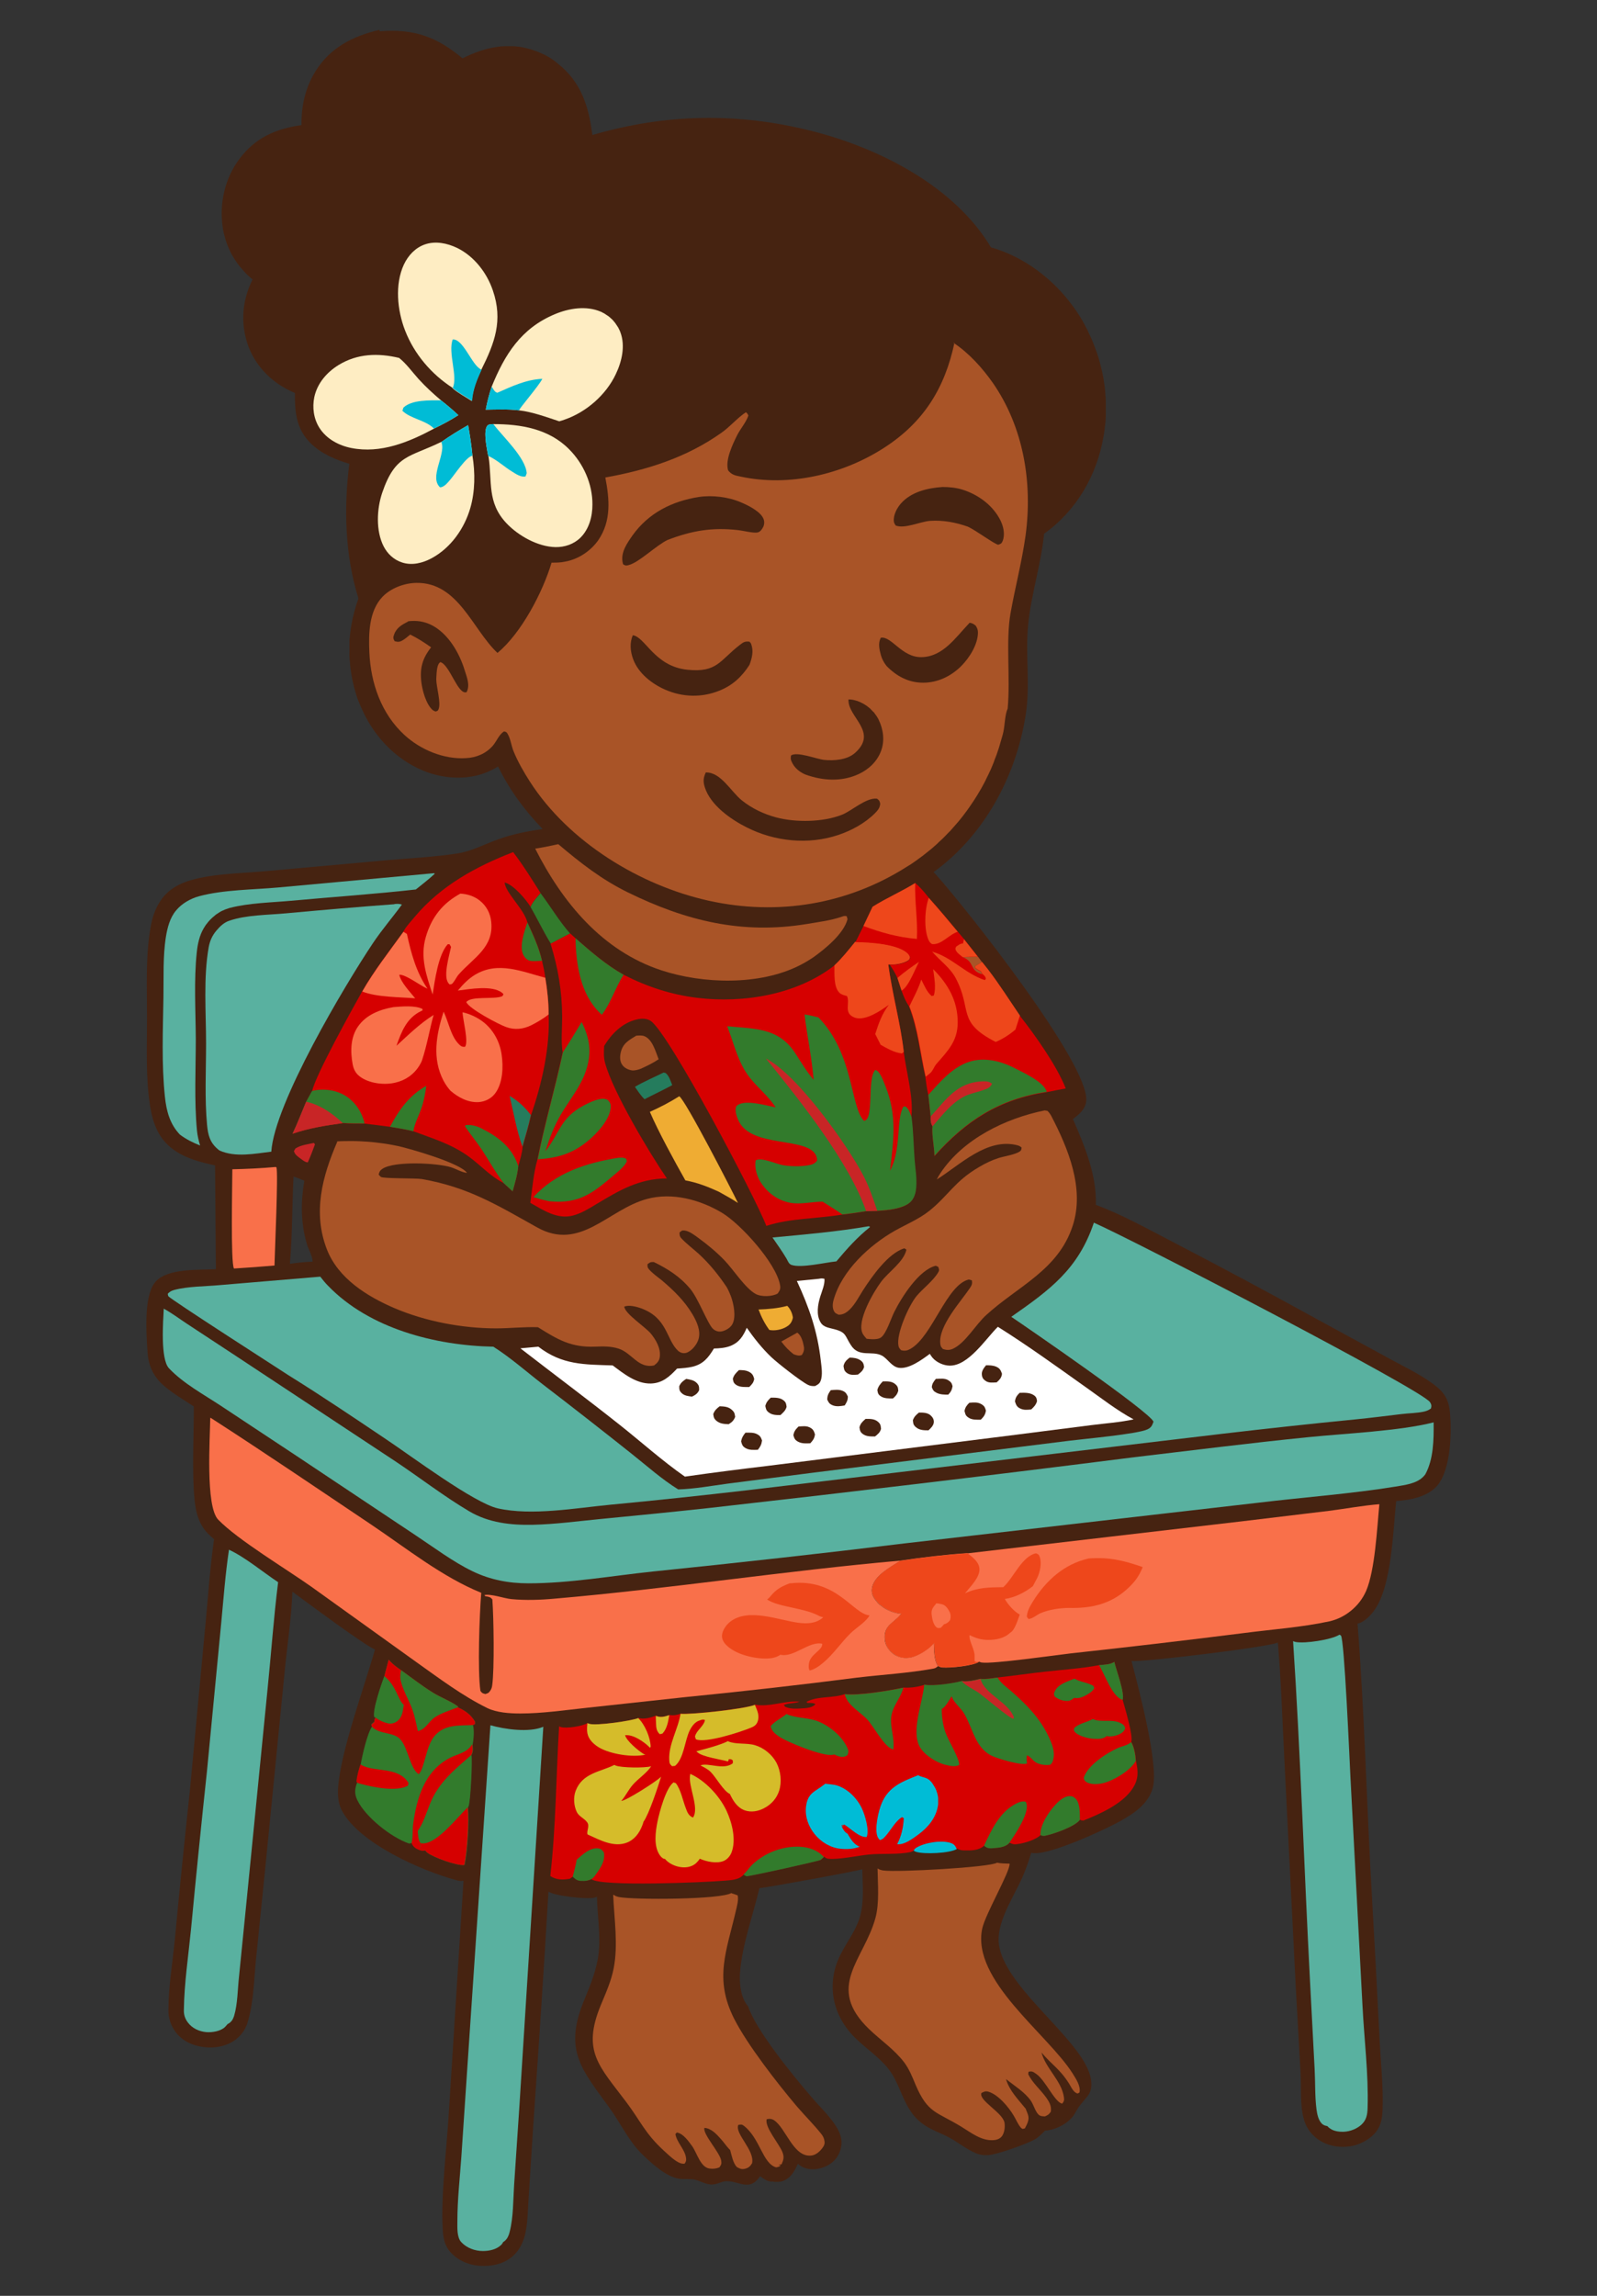 <?xml version="1.0" encoding="UTF-8"?>
<svg id="Layer_1" xmlns="http://www.w3.org/2000/svg" width="80" height="115" version="1.1" viewBox="0 0 80 115">
  <rect x="0" y="0" width="80" height="115" fill="#333333" stroke="none"/>
  <!-- Generator: Adobe Illustrator 29.4.0, SVG Export Plug-In . SVG Version: 2.1.0 Build 152)  -->
  <defs>
    <style>
      .st0 {
        fill: #c82526;
      }

      .st1 {
        fill: #d60000;
      }

      .st2 {
        fill: #59b1a0;
      }

      .st3 {
        fill: #efac33;
      }

      .st4 {
        fill: #327b2c;
      }

      .st5 {
        fill: #257c5d;
      }

      .st6 {
        fill: #fff;
      }

      .st7 {
        fill: #d5bc2a;
      }

      .st8 {
        fill: #feedc3;
      }

      .st9 {
        fill: #462311;
      }

      .st10 {
        fill: #00bcd6;
      }

      .st11 {
        fill: #f9704a;
      }

      .st12 {
        fill: #a95427;
      }

      .st13 {
        fill: #ee471b;
      }
    </style>
  </defs>
  <path class="st9" d="M19.02,1.567h.042c1.679-.133,2.826.283,4.107,1.355.549-.274,1.131-.49,1.737-.574.067-.008.133-.017.2-.025.067,0,.133-.008.2-.008h.399c.067,0,.133.008.2.017.067,0,.133.017.2.025s.133.025.2.042l.2.05c.067.017.133.033.191.058.067.025.125.042.191.067s.125.05.183.075.125.058.183.083c.058.033.116.058.175.091s.116.067.175.108c.058.033.108.075.166.116s.108.083.158.125c1.18.923,1.571,2.161,1.746,3.591,3.683-1.072,7.274-1.139,10.998-.2,3.359.848,7.141,2.76,8.97,5.828,1.654.466,3.126,1.588,4.132,2.984.042.058.083.116.125.175.042.058.075.116.116.175.042.058.075.116.116.183s.075.125.108.183c.033.058.067.125.1.183s.067.125.1.191.067.125.091.191c.033.067.058.125.091.191.033.067.058.133.083.191.025.067.058.133.083.2s.05.133.075.2c.025.067.05.133.075.2.025.067.042.133.067.2s.042.133.058.2.042.133.058.208c.017.067.033.141.05.208.017.067.033.141.05.208.017.067.025.141.042.208s.025.141.033.208c.008.067.025.141.033.208.008.067.017.141.025.208,0,.067.017.141.017.208s.008.141.017.208,0,.141.008.216v.648c0,.075,0,.141-.008.216,0,.075-.008.141-.017.208,0,.067-.017.141-.025.208,0,.067-.017.141-.025.208s-.017.141-.033.208c-.324,1.97-1.355,3.749-2.984,4.913-.15,1.538-.648,3.026-.798,4.564-.15,1.513.116,3.001-.125,4.522-.482,3.059-2.07,6.027-4.614,7.864l.083.083c1.513,1.679,7.74,9.544,7.565,11.381-.042.424-.357.665-.665.906.582,1.347,1.197,2.802,1.147,4.298,1.322.49,2.594,1.205,3.849,1.854,2.436,1.264,4.863,2.569,7.266,3.891l3.674,2.003c.765.416,1.613.815,2.286,1.363.441.357.615.74.665,1.305.1.998.033,2.851-.632,3.641-.49.574-1.355.723-2.062.781-.166,1.53-.216,4.24-1.097,5.47-.175.249-.524.615-.84.665.357,4.547.457,9.136.723,13.692.133,2.336.258,4.672.374,7.008.058,1.197.2,2.444.158,3.641-.017.407-.067.781-.324,1.114-.324.407-.881.69-1.397.74-.582.067-1.18-.075-1.638-.457-.374-.316-.565-.707-.648-1.18-.116-.657-.067-1.363-.1-2.028l-.241-4.306-.574-11.456c-.1-1.937-.158-3.882-.324-5.819-.424.224-6.908,1.006-7.332.923.341,1.313,1.388,5.212,1.064,6.368-.224.79-.931,1.264-1.613,1.646-.74.416-3.708,1.804-4.472,1.596-.133.424-.274.848-.457,1.255-.407.906-1.064,1.879-1.172,2.885-.249,2.344,4.339,5.196,4.622,7.232.1.698-.224.831-.599,1.338-.125.166-.2.366-.333.524-.316.382-.89.657-1.372.682-.15.15-.316.324-.499.432-.399.233-1.929.781-2.378.798h-.15c-.05,0-.1-.008-.15-.017s-.1-.017-.15-.033c-.05-.017-.1-.033-.141-.05-.457-.191-.873-.532-1.313-.773-.407-.224-.873-.374-1.255-.632-.125-.083-.241-.175-.341-.274s-.208-.208-.291-.333c-.499-.673-.657-1.555-1.172-2.203-.457-.59-1.114-1.014-1.646-1.538-1.164-1.122-1.496-2.718-.765-4.182.316-.632.765-1.197.973-1.879.224-.756.141-1.629.125-2.411-.1.067-5.013.964-5.154.948-.316,1.347-.881,2.885-.973,4.256-.033.532.033,1.247.407,1.663.382,1.197,2.294,3.525,3.167,4.539.382.449.84.881,1.172,1.372.158.233.299.499.333.781.042.316-.075.69-.274.939-.249.316-.665.499-1.064.532-.316.017-.607-.058-.84-.274-.141.299-.291.607-.582.781-.025.017-.05.025-.075.042-.025.008-.05.025-.075.033-.025.008-.05.017-.083.025-.025,0-.05.017-.083.017-.025,0-.058,0-.083.008h-.166c-.025,0-.058,0-.083-.017-.274.025-.457-.116-.665-.266-.599.898-1.205.058-1.912.291-.15.05-.316.116-.474.125-.291.017-.59-.175-.873-.241-.258-.058-.54-.008-.806-.05-.64-.1-1.363-.765-1.821-1.205-.69-.665-1.106-1.588-1.663-2.353-1.338-1.854-2.278-2.818-1.322-5.237.291-.723.599-1.422.74-2.195.183-.998-.017-2.12-.042-3.134-.033.017-.091.042-.133.05-.416.083-1.995-.091-2.294-.308-.233,3.915-.49,7.831-.765,11.746l-.224,3.516c-.042.582-.042,1.197-.15,1.762-.091.466-.274.898-.632,1.222-.449.407-1.047.532-1.646.499-.557-.025-1.139-.274-1.505-.698-.274-.316-.349-.682-.374-1.097-.1-1.696.191-4.032.299-5.786l.74-11.705c-.158.025-.266,0-.424-.05-1.696-.466-4.755-1.812-5.645-3.425-.208-.374-.241-.798-.208-1.222.133-1.829,1.322-5.038,1.846-6.9-.258,0-3.658-2.527-4.14-2.885-.05,1.372-.274,2.76-.399,4.123l-.939,9.51-.49,4.83c-.1,1.014-.116,2.186-.432,3.159-.008.042-.025.075-.042.116s-.033.075-.05.108c-.017.033-.033.075-.058.108-.017.033-.042.067-.067.1-.025.033-.05.067-.075.1-.025.033-.05.067-.083.091-.025.033-.058.058-.083.083-.033.025-.058.05-.091.083-.449.357-1.072.474-1.638.399-.549-.067-1.072-.308-1.405-.756-.233-.308-.366-.707-.357-1.089,0-1.172.208-2.411.324-3.583.233-2.469.482-4.93.748-7.399l.806-8.604c.125-1.33.216-2.685.407-4.007-.108-.091-.216-.191-.316-.291-.308-.316-.49-.723-.582-1.156-.249-1.139-.108-3.891-.116-5.204-.507-.333-1.064-.657-1.521-1.056-.515-.457-.756-.998-.798-1.679-.058-.914-.208-2.851.416-3.525.615-.673,2.153-.565,3.009-.615l-.042-5.196c-.732-.166-1.455-.341-2.078-.79-.74-.532-1.031-1.289-1.172-2.161-.233-1.455-.158-2.993-.158-4.464,0-1.496-.083-3.159.2-4.63.083-.457.258-.923.54-1.305.366-.49.873-.773,1.455-.939,1.156-.333,2.519-.341,3.716-.449l6.177-.557c1.147-.1,2.328-.158,3.458-.333.715-.108,1.363-.466,2.045-.707.732-.266,1.463-.407,2.228-.515-.939-.981-1.629-1.92-2.236-3.134-.116.075-.241.141-.366.2-.973.474-2.136.449-3.142.1-1.446-.507-2.61-1.671-3.25-3.043-.025-.058-.05-.108-.075-.166s-.05-.108-.075-.166-.042-.108-.067-.166-.042-.116-.067-.166c-.017-.058-.042-.116-.058-.175s-.033-.116-.05-.175-.033-.116-.05-.175-.033-.116-.042-.175c-.017-.058-.025-.116-.042-.175s-.025-.116-.033-.175-.025-.116-.033-.175-.017-.116-.025-.183c-.008-.058-.017-.116-.025-.183,0-.058-.017-.116-.017-.183,0-.058-.008-.116-.017-.183s0-.125-.008-.183,0-.125,0-.183v-.549c0-.058,0-.125.017-.183,0-.058.008-.116.017-.183,0-.058.017-.116.025-.183,0-.058.017-.116.025-.183.008-.058.017-.116.033-.183.008-.058.025-.116.033-.175s.025-.116.042-.175.025-.116.042-.175.033-.116.05-.175.033-.116.05-.175.033-.116.058-.175c.017-.058.042-.116.058-.175-.673-2.145-.74-4.522-.457-6.742-.698-.208-1.422-.515-1.945-1.039-.715-.715-.79-1.555-.781-2.511-.1-.042-.191-.083-.291-.133-.964-.474-1.729-1.289-2.078-2.311-.366-1.106-.266-2.203.249-3.242-.05-.042-.1-.083-.15-.125s-.091-.083-.141-.133c-.042-.042-.091-.091-.133-.141-.042-.05-.083-.091-.125-.141-.042-.05-.083-.1-.125-.15s-.075-.1-.116-.158c-.033-.05-.075-.108-.108-.158-.033-.058-.067-.108-.1-.166s-.067-.108-.091-.166c-.033-.058-.058-.116-.083-.175-.025-.058-.05-.116-.075-.175-.025-.058-.05-.116-.067-.183-.025-.058-.042-.125-.058-.183s-.033-.125-.05-.183c-.017-.058-.033-.125-.042-.191-.017-.067-.025-.125-.033-.191-.175-1.189.108-2.444.831-3.408.798-1.072,1.829-1.521,3.117-1.704-.017-.948.191-1.879.698-2.693.748-1.197,1.87-1.762,3.209-2.078l.008.067ZM14.514,63.308c.382-.058.756-.1,1.147-.108,0-.274-.216-.623-.291-.898-.308-1.047-.308-2.087-.125-3.159-.183-.075-.357-.15-.54-.208-.075,1.455-.058,2.926-.183,4.373h-.008Z"/>
  <path class="st12" d="M47.775,17.179c.773.515,1.43,1.247,1.962,2.003,1.538,2.22,1.995,4.996,1.638,7.64-.183,1.313-.524,2.602-.756,3.907-.241,1.363,0,3.25-.141,4.763-.141.308-.141.831-.216,1.172-.017.083-.042.175-.067.258s-.05.175-.075.258-.05.166-.075.258c-.025.083-.058.166-.083.249s-.058.166-.091.249c-.033.083-.067.166-.091.249-.033.083-.067.166-.1.241-.033.083-.067.166-.108.241-.033.083-.075.158-.116.241s-.075.158-.116.241c-.042.075-.083.158-.125.233-.042.075-.083.158-.133.233-.042.075-.091.15-.133.224-.05.075-.091.15-.141.224-.05.075-.1.15-.15.224s-.1.15-.15.216c-.05.075-.1.141-.158.216-.05.075-.108.141-.158.208-.058.067-.108.141-.166.208s-.116.133-.175.2c-.058.067-.116.133-.175.2-.058.067-.116.133-.183.191-.058.067-.125.125-.183.191-.067.067-.125.125-.191.183s-.133.125-.191.183c-.067.058-.133.116-.2.175-.067.058-.133.116-.2.166-.067.058-.141.108-.208.166s-.141.108-.208.158c-.075.05-.141.108-.216.158-.075.05-.141.1-.216.15-.075.05-.15.1-.224.141-2.993,1.912-6.493,2.486-9.951,1.721-3.458-.765-7.025-2.951-8.962-5.969-.299-.466-.607-.998-.815-1.513-.116-.274-.15-.64-.308-.89-.058-.091-.067-.083-.175-.108-.249.158-.366.49-.557.715-.349.399-.831.599-1.355.623-1.097.067-2.261-.416-3.068-1.156-1.164-1.064-1.696-2.602-1.762-4.148-.042-.923-.025-2.053.648-2.768.416-.441,1.097-.698,1.704-.707,2.103-.033,2.81,2.328,4.065,3.508,1.197-.989,2.269-3.043,2.71-4.522.224,0,.449,0,.673-.05.665-.116,1.289-.532,1.671-1.081.657-.964.557-2.053.349-3.134,2.087-.374,4.065-.998,5.811-2.236.441-.308.798-.748,1.23-1.031.075.05.091.091.125.166-.116.341-.391.648-.557.973-.233.466-.615,1.264-.457,1.771.166.216.349.258.607.308,2.436.532,5.138-.1,7.216-1.446,1.97-1.272,3.034-2.984,3.516-5.262l-.042.017Z"/>
  <path class="st9" d="M35.014,24.893c.665-.1,1.48,0,2.095.266.357.15,1.014.466,1.147.856.042.125.033.266-.025.382-.058.116-.15.249-.283.274-.224.042-.723-.091-.964-.116-1.305-.15-2.328.025-3.541.49-.59.283-1.438,1.139-1.962,1.264-.133.033-.15.025-.266-.042-.017-.05-.025-.091-.033-.141-.075-.49.241-.931.507-1.313.806-1.122,1.97-1.704,3.317-1.92h.008Z"/>
  <path class="st9" d="M35.364,38.693c.748-.017,1.247.956,1.796,1.397.507.407,1.106.69,1.729.856.973.258,2.336.241,3.284-.133.507-.2,1.214-.873,1.762-.806.125.1.125.108.158.258-.025.216-.116.316-.258.466-.507.507-1.18.873-1.854,1.097-1.496.499-3.176.324-4.572-.382-.798-.399-1.821-1.114-2.103-2.012-.091-.283-.075-.49.058-.756v.017Z"/>
  <path class="st9" d="M47.218,24.394c.333,0,.682.033.998.133.79.249,1.53.79,1.904,1.546.15.308.233.698.108,1.023-.058.141-.091.141-.224.191-.191-.033-1.147-.74-1.521-.906-.607-.216-1.239-.333-1.887-.291-.49.033-1.28.416-1.729.233-.042-.067-.083-.125-.091-.208-.033-.316.158-.673.357-.898.515-.582,1.338-.773,2.078-.823h.008Z"/>
  <path class="st9" d="M31.698,31.818c.632.091,1.081,1.555,2.727,1.729,1.513.158,1.621-.466,2.652-1.255.166-.133.258-.175.466-.15.042.042.075.075.091.133.125.349.033.698-.091,1.031-.382.59-.84,1.023-1.505,1.289-.881.357-1.846.333-2.718-.05-.665-.291-1.347-.823-1.604-1.53-.141-.382-.183-.815-.017-1.189v-.008Z"/>
  <path class="st9" d="M48.565,31.195c.141.017.208.058.316.15.067.108.108.2.108.333,0,.599-.424,1.272-.84,1.688-.507.507-1.18.831-1.904.831-.732,0-1.33-.324-1.829-.831-.133-.166-.233-.349-.291-.557-.075-.283-.15-.599,0-.865.532-.091,1.047.981,2.02.973,1.097-.008,1.729-.998,2.411-1.704l.008-.017Z"/>
  <path class="st9" d="M42.513,35.035c.141,0,.266.025.399.067.033.008.058.017.091.033.033.008.058.025.083.033.025.017.058.025.083.042s.058.025.083.042.058.033.083.05.05.033.075.05c.025.017.05.033.075.058.025.017.05.042.075.058.025.017.05.042.067.067l.067.067c.025.025.042.05.067.067s.042.05.058.075.042.05.058.075.033.05.05.075c.017.025.033.05.05.083.017.025.033.058.042.083.233.482.308,1.047.116,1.555-.191.524-.615.923-1.114,1.156-.856.399-1.804.341-2.677.025-.266-.116-.499-.291-.64-.549-.083-.158-.116-.233-.075-.407.299-.208,1.28.183,1.654.224.499.05,1.147,0,1.538-.341,1.205-1.064-.366-1.796-.316-2.685h.008Z"/>
  <path class="st9" d="M20.441,31.12c.432-.05.79,0,1.18.191.831.424,1.388,1.388,1.654,2.253.108.357.283.748.1,1.106-.441.158-.831-1.355-1.313-1.505-.017.008-.033.025-.042.033-.158.15-.15.615-.166.823,0,.391.258,1.205.108,1.521-.042.083-.058.067-.141.1-.058-.025-.108-.042-.158-.083-.324-.299-.507-.973-.557-1.397-.083-.698.058-1.189.49-1.737-.341-.241-.673-.457-1.047-.64-.125.1-.258.224-.399.299-.15.083-.224.075-.382.033-.075-.133-.083-.183-.025-.333.116-.341.399-.499.698-.648v-.017Z"/>
  <path class="st2" d="M54.8,61.247c1.821.79,16.41,8.355,16.834,8.987.075.116.083.183.05.316-.1.075-.191.116-.316.15-.382.091-.781.083-1.172.133-.765.091-1.538.191-2.303.266-2.203.216-4.414.457-6.617.715l-23.776,2.826c-2.311.266-4.614.515-6.925.732-1.729.166-3.94.565-5.636.183-1.197-.266-4.406-2.669-5.57-3.442-1.629-1.097-3.259-2.195-4.93-3.234-.582-.382-5.919-3.807-6.002-3.949-.025-.033-.025-.083-.033-.125.1-.108.183-.15.324-.191.69-.183,1.555-.175,2.269-.241l5.046-.424c.125.158.249.316.391.457,2.078,2.153,5.387,2.993,8.28,3.051.865.549,1.671,1.264,2.477,1.887,1.496,1.147,2.976,2.303,4.448,3.475.756.599,1.513,1.28,2.336,1.787.823-.025,1.671-.183,2.486-.291l4.148-.532,12.935-1.613c.698-.091,3.442-.333,3.94-.574.191-.091.233-.2.299-.382-.191-.499-6.335-4.722-7.124-5.254,1.929-1.347,3.359-2.386,4.14-4.722v.008Z"/>
  <path class="st1" d="M55.041,83.41c.241-.025.574-.025.781-.166.091.407.532,1.563.416,1.904.1.349.54,1.821.432,2.103.15.258.216.648.233.948.116.524.141.898-.15,1.363-.499.79-1.646,1.297-2.477,1.629-.075,0-.108,0-.175-.042-.241.341-1.347.723-1.746.798-.091.017-.15,0-.224-.033-.233.249-.973.474-1.313.466-.083,0-.166-.042-.249-.075-.175.2-.482.241-.74.258-.175.017-.341.033-.482-.083-.017-.008-.025-.025-.033-.042-.266.258-.665.258-1.023.249-.125,0-.233-.025-.341-.091-.357.216-1.638.266-2.028.141-.042-.008-.091-.042-.125-.058-.067.042-.108.075-.183.091-.64.141-1.43.058-2.087.125-.532.05-1.563.274-2.053.208-.091-.017-.116-.042-.183-.1-.05.042-.116.116-.166.15-.116.058-3.417.798-3.708.815l-.15-.083c-.249.299-.665.291-1.039.324-.856.075-6.127.308-6.609-.083-.141.075-.299.091-.457.083-.216,0-.316-.075-.457-.216l-.158.116c-.341.058-.69.067-.981-.141.283-2.444.291-5.029.441-7.498.025.017.067.033.091.042.308.075,1.064-.042,1.33-.2.033.017.042.017.083.033.324.116,2.178-.15,2.477-.291.274.083.615-.017.873-.116.249.108.441.042.682-.033.216.033.357,0,.565-.067.515.05,3.234-.241,3.724-.449.707.133,1.488-.216,2.22-.15-.258.091-.532.058-.781.158l.05.091c.249.116.507.108.781.091.249-.017.574-.017.748-.216-.1-.075-.283-.058-.407-.067l-.042-.05c.582-.308,1.322-.166,1.929-.391.682.083,2.228-.175,2.935-.324.341.025.732-.033,1.056-.141.449.083,1.43-.067,1.879-.183.266.042.673-.042.931-.116.274.025.582-.033.856-.067.798-.083,1.588-.208,2.386-.291.89-.1,1.804-.158,2.685-.324h-.017Z"/>
  <path class="st4" d="M49.122,84.1c.274.025.582-.033.856-.067,0,.008.008.025.017.033.15.249.441.457.665.648.773.682,1.43,1.338,1.879,2.294.166.357.324.748.216,1.147-.025.108-.058.166-.141.241-.224.042-.557,0-.748-.133-.15-.1-.249-.274-.416-.341-.042.15-.025.258,0,.407-.266.125-1.33-.208-1.638-.324-.956-.366-1.047-1.38-1.513-2.17-.175-.299-.482-.507-.615-.831,0-.008-.008-.025-.017-.033-.116.183-.299.532-.49.632,0,.407.05.765.175,1.147.133.407.707,1.313.698,1.654-.183.116-.474.05-.673,0-.441-.1-1.031-.466-1.28-.865-.49-.798.133-2.278.2-3.151.449.083,1.43-.067,1.879-.183.266.042.673-.042.931-.116l.017.008Z"/>
  <path class="st0" d="M48.191,84.216c.266.042.673-.042.931-.116,0,.017,0,.025.008.042.233.74,1.397,1.131,1.663,1.887l-.033.067c-.2-.025-1.488-1.139-1.771-1.33-.249-.166-.607-.324-.798-.54v-.008Z"/>
  <path class="st7" d="M34.092,85.845c.515.05,3.234-.241,3.724-.449.116.283.249.54.133.848-.058.158-.183.241-.333.299-.549.224-2.253.781-2.752.582-.05-.116-.067-.141-.008-.258.108-.233.424-.457.457-.707-.091-.05-.166-.017-.258.017-.241.067-.391.283-.499.49-.258.515-.291,1.413-.74,1.787l-.15.017c-.116-.108-.133-.15-.141-.316-.042-.781.449-1.555.565-2.311h0Z"/>
  <path class="st4" d="M42.313,84.864c.682.083,2.228-.175,2.935-.324,0,.017,0,.025-.008.042-.133.49-.515.856-.59,1.388-.075.54.175,1.081.1,1.663-.441-.091-.981-1.164-1.313-1.513-.291-.299-.748-.582-.973-.923-.075-.108-.116-.216-.15-.341v.008Z"/>
  <path class="st7" d="M31.972,86.061c.333.324.607.964.623,1.43l-.033.058-.05-.05c-.249-.249-.765-.599-1.131-.582h-.067c.058.274.665.781.914.931.042.025.058.033.108.042-.632.158-1.771-.025-2.328-.357-.266-.158-.524-.399-.582-.707-.033-.166-.017-.349,0-.515.033.017.042.017.083.033.324.116,2.178-.15,2.477-.291l-.017.008Z"/>
  <path class="st4" d="M56.662,87.259c.15.258.216.648.233.948-.017.025-.025.042-.042.067-.283.449-1.097.931-1.604,1.047-.241.058-.632.083-.84-.067-.1-.075-.1-.1-.116-.216.191-.607,1.131-1.222,1.688-1.471.216-.1.466-.125.657-.283.008,0,.017-.017.025-.025Z"/>
  <path class="st4" d="M37.251,93.884c.166-.141.283-.341.441-.49.623-.59,1.513-.931,2.378-.89.457.025.881.166,1.197.515-.05.042-.116.116-.166.15-.116.058-3.417.798-3.708.815l-.15-.083.008-.017Z"/>
  <path class="st4" d="M49.296,92.446c.366-.773.756-1.638,1.546-2.07.166-.091.349-.175.54-.125.025.05.033.058.042.108.125.507-.582,1.538-.865,1.954-.175.2-.482.241-.74.258-.175.017-.341.033-.482-.083-.017-.008-.025-.025-.033-.042h-.008Z"/>
  <path class="st4" d="M52.115,91.914c0-.515.391-1.114.732-1.488.175-.2.474-.474.756-.457.125,0,.216.058.291.141.216.233.2.74.2,1.047-.241.341-1.347.723-1.746.798-.091.017-.15,0-.224-.033l-.008-.008Z"/>
  <path class="st4" d="M28.879,93.161c.299-.258.665-.623,1.089-.574.158.017.191.083.283.2.067.391-.116.698-.333,1.006-.083.108-.183.291-.316.341-.141.075-.299.091-.457.083-.216,0-.316-.075-.457-.216.075-.274.15-.557.2-.84h-.008Z"/>
  <path class="st4" d="M55.041,83.41c.241-.025.574-.025.781-.166.091.407.532,1.563.416,1.904-.532-.15-.898-1.305-1.189-1.746l-.008.008Z"/>
  <path class="st10" d="M45.772,92.695c.033-.075.091-.125.158-.158.407-.241,1.255-.382,1.713-.216.158.058.224.15.283.299-.357.216-1.638.266-2.028.141-.042-.008-.091-.042-.125-.058v-.008Z"/>
  <path class="st7" d="M32.845,85.945c.249.108.441.042.682-.033-.058.333-.108.673-.341.923l-.133.033c-.175-.158-.183-.341-.191-.565,0-.116-.017-.233-.008-.349l-.008-.008Z"/>
  <path class="st7" d="M34.582,88.855c.756.341,1.463,1.106,1.812,1.846.274.59.499,1.455.249,2.095-.075.183-.216.349-.399.424-.349.141-.856.033-1.189-.116-.058.091-.125.166-.208.241-.2.166-.466.216-.723.183-.291-.033-.632-.183-.815-.416h-.042c-.1-.033-.183-.133-.241-.224-.283-.449-.191-1.139-.091-1.638.091-.457.424-1.704.806-1.97l.116.042c.249.324.349.873.499,1.255.075.208.141.374.357.466.341-.474-.258-1.588-.141-2.145,0-.008,0-.025.008-.033v-.008Z"/>
  <path class="st7" d="M30.791,88.414c.008,0,.025.017.033.017.283.125,1.496.133,1.796.042-.216.341-.648.615-.923.931-.224.258-.357.557-.574.806.258-.017,1.779-.989,1.995-1.214-.15.482-.607,1.879-.881,2.253-.017.067-.042.133-.067.2-.141.366-.382.698-.765.848-.665.258-1.38-.141-1.97-.407-.067-.15.108-.399-.008-.59-.133-.208-.416-.299-.532-.532-.15-.308-.183-.74-.058-1.064.341-.89,1.205-.939,1.92-1.289.008,0,.025-.008.033-.017v.017Z"/>
  <path class="st7" d="M36.478,87.225c.391.166.906.067,1.338.191.449.133.856.466,1.081.881.216.416.274.964.133,1.405-.125.391-.407.698-.773.881-.291.15-.632.208-.948.1-.382-.141-.582-.474-.748-.823-.316-.141-.69-.831-.964-1.106-.133-.133-.341-.233-.507-.324.374-.158,1.156.258,1.621-.108v-.141c-.1-.075-.1-.067-.216-.058,0,.075.017.042-.033.108-.357-.1-1.255-.224-1.513-.449-.025-.017-.042-.042-.067-.058.466-.125,1.189-.308,1.596-.515v.017Z"/>
  <path class="st10" d="M41.324,89.345c.208.033.441.033.632.1.532.175.989.648,1.222,1.147.158.341.374,1.064.241,1.422-.374.05-.84-.466-1.172-.648l.05.042-.15.025.042.091.025-.158-.05.125c.075.141.141.283.291.357.15.258.316.549.615.657-.316.116-.64.133-.973.1-.499-.05-.973-.341-1.28-.723-.316-.382-.499-.881-.441-1.38.083-.707.441-.74.923-1.122.008-.008.025-.017.033-.025l-.008-.008Z"/>
  <path class="st10" d="M46.004,88.93c.266.133.441.075.657.341.017.017.033.042.05.067.017.025.033.042.042.067.017.025.025.042.042.067s.025.042.042.067c.008.025.025.05.033.067.008.025.025.05.033.075.008.025.017.05.025.075,0,.025.017.05.025.075,0,.025.017.05.017.075s.008.05.017.075c0,.025,0,.05.008.075v.299c0,.025,0,.05-.008.075-.083.607-.49,1.097-.973,1.455-.258.191-.732.549-1.072.49.216-.407.308-.84.333-1.297l-.083-.058c-.299.158-.549.615-.773.881-.1.116-.191.249-.349.266-.042-.05-.083-.1-.108-.158-.166-.382.042-1.313.208-1.688.357-.848,1.056-1.089,1.837-1.405v.017Z"/>
  <path class="st4" d="M39.395,85.854c.399.191.981.183,1.43.316.623.191,1.338.756,1.613,1.363.075.158.075.224.017.382-.042.025-.058.042-.1.058-.191.075-.399-.008-.565-.091-.025,0-.05.017-.067.017-.466.108-2.311-.64-2.71-.923-.191-.133-.366-.274-.407-.515.208-.249.54-.399.798-.607h-.008Z"/>
  <path class="st4" d="M54.758,86.111c.382.183.939-.017,1.363.191.15.075.2.116.249.274-.067.125-.091.175-.216.249-.191.116-.499.191-.715.133-.166.15-.391.15-.599.141-.283,0-.823-.133-1.006-.357-.058-.075-.033-.091-.025-.183.233-.224.607-.283.898-.432l.05-.025v.008Z"/>
  <path class="st4" d="M53.819,84.083c.291.166.59.183.881.324.091.042.083.058.116.158-.075.125-.15.191-.274.266-.216.141-.474.274-.732.216-.091.067-.166.133-.283.15-.233.025-.524-.067-.698-.224-.033-.108-.05-.133,0-.233.158-.382.64-.507.998-.657h-.008Z"/>
  <path class="st2" d="M8.188,65.545c.407.216.798.515,1.18.765l2.378,1.563,8.039,5.312c1.239.823,2.444,1.762,3.724,2.519.973.574,2.078.698,3.192.673,1.131-.025,2.269-.183,3.4-.291,1.829-.175,3.658-.357,5.487-.557,7.083-.798,14.157-1.638,21.223-2.536,2.91-.341,5.828-.715,8.745-1.006,1.804-.183,4.581-.308,6.26-.74.008.856,0,1.837-.416,2.602-.042.05-.05.067-.091.108-.349.366-.923.424-1.397.507-2.261.366-4.589.532-6.858.806l-17.715,2.037c-4.215.515-8.43.981-12.653,1.413-2.053.216-4.157.59-6.218.59-.981,0-1.912-.175-2.802-.607-.981-.474-1.937-1.197-2.843-1.796l-6.085-4.057-3.641-2.411c-.865-.574-1.929-1.147-2.635-1.904-.432-.466-.291-2.344-.258-2.993h-.017Z"/>
  <path class="st11" d="M10.557,71.023c2.71,1.746,5.387,3.566,8.064,5.362,1.754,1.18,3.525,2.602,5.487,3.4-.091,1.097-.191,3.899-.042,4.913.091.125.108.116.249.158.067-.025.15-.042.191-.1.091-.1.133-.2.15-.333.116-.806.075-3.425.008-4.306-.108-.141-.2-.133-.366-.166v-.025l-.042-.025c.324-.083.998.166,1.363.2.723.067,1.455.042,2.178-.025,5.786-.499,11.539-1.397,17.316-1.904-.482.316-1.305.732-1.43,1.355-.042.224.017.416.15.59.083.108.183.249.308.316.224.208.698.399,1.006.399,0,.008-.017.017-.025.033-.366.457-.881.549-.798,1.28.033.291.2.532.432.707.258.183.557.233.865.175.366-.075.931-.424,1.156-.723.025.366,0,.84.208,1.156-.083.075-.141.108-.249.125-1.23.224-2.552.299-3.807.449-2.851.366-5.711.69-8.579.973l-4.98.54c-1.081.116-2.211.283-3.309.283-.524,0-1.18-.042-1.654-.274-1.239-.607-2.419-1.496-3.541-2.294l-5.246-3.766c-1.264-.898-3.699-2.353-4.689-3.375-.648-.665-.407-4.123-.399-5.096h.025Z"/>
  <path class="st13" d="M39.595,79.311c2.319-.274,3.134,1.546,3.965,1.604-.017.017-.025.042-.042.067-.191.291-.64.565-.906.823-.474.466-.865,1.056-1.372,1.48-.2.166-.424.333-.682.391-.025-.05-.033-.067-.042-.125-.033-.457.2-.607.49-.881.108-.108.183-.183.183-.333-.657-.15-1.422.707-2.095.549-.2.141-.432.183-.673.191-.64.017-1.596-.208-2.053-.69-.125-.125-.216-.299-.2-.482.025-.258.224-.532.424-.682.914-.698,2.436-.058,3.433.067.424.05.84.033,1.18-.249.008-.008.025-.017.033-.033-.1-.017-.183-.05-.274-.1-.74-.374-2.003-.416-2.536-.79.067-.05.116-.091.166-.158.283-.349.557-.499.981-.657l.017.008Z"/>
  <path class="st1" d="M28.555,46.749l.274.249c.765.665,1.521,1.33,2.411,1.829,1.172.599,2.386.998,3.691,1.156,2.319.283,5.005-.166,6.875-1.629.382-.357.707-.773,1.039-1.18.673.008,2.203.083,2.66.615.042.05.058.1.083.158-.025.091-.033.125-.116.175-.224.141-.64.216-.906.191h-.067c.191,1.463.623,2.993.773,4.373.116.964.515,2.344.374,3.275.091.698.1,1.397.15,2.095.033.466.125.956.083,1.43-.017.233-.075.482-.233.673-.333.399-1.222.474-1.721.499l-.557.017c-.399.067-.79.125-1.189.166-1.239.208-2.602.175-3.791.565-.532-1.405-4.847-9.593-5.778-10.258-.2-.141-.474-.141-.707-.083-.715.158-1.28.723-1.638,1.33-.017.299-.033.574.05.865.391,1.43,2.203,4.472,3.092,5.769-1.405.008-2.386.599-3.55,1.297-.357.216-.732.449-1.139.557-.798.216-1.488-.258-2.153-.632.1-.715.158-1.48.357-2.17.357-1.796.881-3.566,1.264-5.362-.091-.549-.025-1.214-.025-1.779-.008-1.305-.2-2.427-.582-3.674.316-.175.64-.341.964-.507l.008-.008Z"/>
  <path class="st4" d="M40.293,50.814c.241.033.474.091.707.15,1.771,1.812,1.596,4.489,2.278,5.179.532-.033.141-2.161.574-2.552.05.025.091.042.133.083.166.175.274.499.366.723.599,1.488.407,2.718.233,4.248.59-1.097.291-2.569.673-3.217h.116c.166.15.216.324.291.524.091.698.1,1.397.15,2.095.033.466.125.956.083,1.43-.017.233-.075.482-.233.673-.333.399-1.222.474-1.721.499l-.557.017c-.399.067-.79.125-1.189.166-.324-.224-.657-.432-.989-.64-.507,0-1.114.15-1.613.058-.64-.116-1.156-.507-1.496-1.039-.183-.291-.316-.748-.241-1.089.283-.175,1.056.2,1.397.249.391.058.84.067,1.23,0,.191-.033.333-.075.449-.241-.033-1.23-2.893-.59-3.791-1.754-.158-.2-.341-.632-.283-.89.017-.075.042-.1.108-.141.407-.266,1.43.033,1.887.125-.349-.549-.873-.964-1.28-1.471-.615-.765-.79-1.696-1.147-2.594.091,0,.183.017.283.025,1.313.108,2.361.141,3.134,1.338.291.449.565.914.914,1.322-.091-1.089-.324-2.186-.457-3.275h-.008Z"/>
  <path class="st0" d="M38.373,53.025c1.538.773,4.049,4.29,4.863,5.836.299.574.507,1.18.707,1.787l-.557.017c-.848-2.461-3.359-5.595-5.021-7.648l.008.008Z"/>
  <path class="st13" d="M42.845,47.173c.673.008,2.203.083,2.66.615.042.05.058.1.083.158-.025.091-.033.125-.116.175-.224.141-.64.216-.906.191h-.067c.191,1.463.623,2.993.773,4.373l-.091.083c-.382-.042-.74-.249-1.064-.432-.091-.183-.183-.357-.274-.54.175-.54.333-1.006.682-1.463-.249.175-.499.349-.773.482s-.657.274-.956.15c-.557-.224-.2-.707-.366-1.072-.125-.033-.283-.067-.382-.166-.299-.299-.241-.973-.249-1.372.382-.357.707-.773,1.039-1.18h.008Z"/>
  <path class="st4" d="M29.137,51.196c.416.823.515,1.538.216,2.436-.266.798-.823,1.463-1.247,2.178-.349.59-.582,1.214-.79,1.862.732-.931.748-1.663,1.904-2.286.266-.141.582-.299.89-.341.125-.017.216,0,.333.05.108.125.158.183.15.357-.025.615-.69,1.322-1.131,1.688-.781.648-1.53.865-2.527.931.357-1.796.881-3.566,1.264-5.362.324-.499.632-.998.931-1.505l.008-.008Z"/>
  <path class="st4" d="M28.829,46.998c.765.665,1.521,1.33,2.411,1.829-.416.64-.623,1.38-1.089,2.003-.033-.033-.067-.058-.1-.091-.981-.948-1.197-2.452-1.222-3.741h0Z"/>
  <path class="st4" d="M30.949,57.996c.175-.008.258-.033.424.05l.025.133c-.108.216-.291.382-.474.54-1.156.973-1.821,1.604-3.383,1.455-.283-.05-.549-.133-.823-.208,1.131-1.23,2.644-1.713,4.24-1.97h-.008Z"/>
  <path class="st12" d="M16.883,57.173c.258-.017.515-.017.765-.017.258,0,.515.017.765.033.258.017.507.05.765.083.249.033.507.083.756.133.632.141,3.151.865,3.458,1.347-.274-.033-.54-.2-.798-.283-.69-.216-2.826-.324-3.433.075-.125.083-.158.15-.191.291.033.042.067.083.108.116.116.091,1.729.058,2.053.108,2.319.407,3.749,1.289,5.769,2.419,2.178,1.222,3.558-.898,5.512-1.422,1.255-.341,2.652.033,3.749.69.948.565,2.702,2.511,2.91,3.6.042.208,0,.291-.116.449-.274.158-.823.175-1.106.017-.524-.291-1.114-1.222-1.555-1.679-.391-.407-.84-.781-1.297-1.114-.191-.141-.466-.357-.707-.382-.133-.017-.15.017-.249.1,0,.116,0,.183.075.274.266.291.607.54.898.806.54.499.981,1.047,1.388,1.654.083.141.15.299.208.449.141.374.274,1.031.083,1.397-.091.175-.283.299-.474.357-.183.058-.357.017-.499-.108-.258-.224-.74-1.53-1.147-2.012-.507-.607-1.122-.998-1.821-1.338-.166,0-.175,0-.316.108,0,.141-.008.158.083.266.175.2.424.374.632.54.59.499,1.139,1.031,1.538,1.704.216.366.432.831.299,1.255-.075.249-.299.532-.54.648-.166.083-.357.042-.49-.083-.59-.565-.515-1.638-1.846-2.12-.224-.083-.615-.183-.84-.083.033.357,1.064,1.023,1.33,1.347.258.316.507.748.449,1.172-.025.2-.133.308-.283.424-.798.175-1.106-.623-1.779-.84-.391-.125-.765-.116-1.164-.1-1.214.05-1.879-.349-2.876-.973-.698-.025-1.397.058-2.095.058-1.688,0-3.541-.349-5.096-1.014-1.372-.59-2.818-1.488-3.383-2.943-.715-1.846-.233-3.649.515-5.379l-.008-.033Z"/>
  <path class="st11" d="M48.473,77.807l13.75-1.604,4.356-.524c.84-.108,1.679-.266,2.519-.333-.116,1.189-.216,3.309-.665,4.348-.175.391-.416.707-.748.981-.324.266-.69.449-1.097.54-1.38.299-2.851.399-4.248.582-2.901.366-5.803.707-8.712,1.023-.698.083-3.94.54-4.439.457-.05,0-.091-.025-.141-.042-.258.208-1.471.324-1.837.291-.075,0-.141-.033-.216-.067-.208-.316-.183-.79-.208-1.156-.224.299-.781.648-1.156.723-.308.067-.607.017-.865-.175-.241-.166-.399-.407-.432-.707-.083-.732.432-.831.798-1.28,0-.008.017-.017.025-.033-.308,0-.781-.191-1.006-.399-.125-.067-.224-.208-.308-.316-.133-.175-.2-.366-.15-.59.125-.623.948-1.039,1.43-1.355,1.106-.166,2.236-.299,3.35-.374v.008Z"/>
  <path class="st13" d="M45.123,78.181c1.106-.166,2.236-.299,3.35-.374.249.2.557.416.59.756.042.441-.466.923-.723,1.247.648-.299,1.214-.299,1.92-.308l.05-.05c.482-.466.898-1.505,1.588-1.646.116.05.141.058.183.175.116.316.017.773-.125,1.064-.067.133-.141.266-.216.407-.391.308-.906.574-1.405.64.141.266.482.648.748.781-.083.224-.249.798-.474.906-.291.283-.707.366-1.106.366-.341,0-.632-.091-.931-.241-.058.249.258.715.249,1.047v.258c.1.067.116.033.233.017-.258.208-1.471.324-1.837.291-.075,0-.141-.033-.216-.067-.208-.316-.183-.79-.208-1.156-.224.299-.781.648-1.156.723-.308.067-.607.017-.865-.175-.241-.166-.399-.407-.432-.707-.083-.732.432-.831.798-1.28,0-.008.017-.017.025-.033-.308,0-.781-.191-1.006-.399-.125-.067-.224-.208-.308-.316-.133-.175-.2-.366-.15-.59.125-.623.948-1.039,1.43-1.355l-.008.017Z"/>
  <path class="st11" d="M46.902,80.309c.1.008.191.025.291.05.158.042.266.183.341.316.1.175.108.291.058.482-.1.116-.158.166-.308.208-.05.067-.1.116-.158.175-.083,0-.125.033-.2-.017-.183-.133-.233-.457-.258-.665-.025-.249.083-.357.233-.54v-.008Z"/>
  <path class="st13" d="M54.55,78.064c1.014-.075,1.737.1,2.693.432-.166.416-.366.707-.69,1.014-.856.831-1.87,1.064-3.026,1.031-.457.008-.981.083-1.405.266-.208.091-.374.266-.599.291l-.083-.108c0-.266.166-.549.299-.765.657-1.056,1.571-1.887,2.802-2.161h.008Z"/>
  <path class="st1" d="M20.209,46.674c0-.017.008-.025.017-.042.125-.241.374-.49.549-.707,1.313-1.563,3.051-2.511,4.93-3.242.499.648.931,1.355,1.372,2.045-.175.216-.399.441-.499.698-.224-.366-.856-1.114-1.297-1.222.025.499.973,1.338,1.131,1.979.283.615.59,1.272.74,1.937.067.283.125.565.166.856.1.615.166,1.214.166,1.837.075,1.654-.341,3.483-.881,5.038-.116.54-.274,1.064-.424,1.588-.025.333-.125.648-.216.973-.042.441-.166.84-.283,1.264l-.449-.416c-.632-.308-1.18-.914-1.754-1.33-.856-.623-1.796-.898-2.768-1.264-.391-.1-.781-.158-1.172-.224-.424-.058-.848-.108-1.272-.158-.366,0-.723,0-1.089-.025-.848.116-1.704.249-2.519.532.249-.524.457-1.072.682-1.604l.299-.54c.158-.773,1.987-4.065,2.494-4.971.599-1.047,1.363-2.02,2.07-3.001h.008Z"/>
  <path class="st11" d="M22.935,49.617c.258-.308.524-.59.873-.798,1.147-.682,2.344-.15,3.508.158.1.615.166,1.214.166,1.837-.258.208-.574.391-.865.54-.407.2-.831.249-1.264.091-.391-.141-1.837-.906-1.995-1.247.233-.324,1.38-.125,1.787-.291.05-.025.05-.058.075-.108-.033-.033-.042-.05-.075-.075-.499-.382-1.596-.183-2.195-.108h-.017Z"/>
  <path class="st11" d="M20.209,46.674l.175.108c.216.981.457,1.895,1.031,2.743l-.067-.033c-.308-.133-1.047-.698-1.347-.665.083.391.54.856.798,1.18-.79-.067-1.92-.05-2.652-.341.599-1.047,1.363-2.02,2.07-3.001l-.008.008Z"/>
  <path class="st4" d="M15.636,54.646c.54-.133,1.164-.058,1.638.224.49.291.831.79.973,1.338,0,.025.008.042.017.067-.366,0-.723,0-1.089-.025-.848.116-1.704.249-2.519.532.249-.524.457-1.072.682-1.604l.299-.54v.008Z"/>
  <path class="st0" d="M15.337,55.186c.698.15,1.322.59,1.837,1.072-.848.116-1.704.249-2.519.532.249-.524.457-1.072.682-1.604h0Z"/>
  <path class="st4" d="M25.23,59.26c-.407-.524-.715-1.097-1.081-1.654-.266-.399-.574-.773-.848-1.172l.017-.075c.266-.042.59.05.823.175.848.432,1.521.948,1.821,1.879-.042.441-.166.84-.283,1.264l-.449-.416h0Z"/>
  <path class="st4" d="M19.535,56.442c.466-.865.956-1.563,1.821-2.053-.058.407-.125.79-.266,1.18-.125.349-.333.74-.382,1.097-.391-.1-.781-.158-1.172-.224h0Z"/>
  <path class="st5" d="M25.529,54.895c.441.258.756.557,1.064.956-.116.54-.274,1.064-.424,1.588-.291-.823-.441-1.696-.64-2.544h0Z"/>
  <path class="st4" d="M26.41,46.192c.283.615.59,1.272.74,1.937-.183,0-.407.033-.59,0-.141-.025-.266-.15-.333-.274-.241-.441.05-1.214.191-1.654l-.008-.008Z"/>
  <path class="st11" d="M19.693,50.448c.416-.033,1.097-.1,1.471.091v.075l-.058.025c-.732.349-.989,1.023-1.247,1.746.59-.54,1.18-1.122,1.862-1.546-.208.756-.333,1.53-.582,2.278-.033.091-.075.166-.125.249-.274.449-.698.748-1.214.865-.524.125-1.214.05-1.679-.241-.274-.175-.399-.374-.457-.69-.116-.632-.108-1.347.274-1.887.407-.582,1.089-.848,1.762-.964h-.008Z"/>
  <path class="st11" d="M23.168,50.706c.333.067.707.241.981.441.549.399.89,1.023.981,1.688.091.615.058,1.438-.341,1.954-.2.249-.49.391-.806.416-.532.033-1.023-.233-1.413-.565-.141-.158-.249-.316-.349-.499-.59-1.122-.366-2.319,0-3.467.249.507.357,1.222.765,1.629.108.108.166.141.308.133.191-.241-.108-1.355-.125-1.729h0Z"/>
  <path class="st11" d="M23.06,44.762c.341.017.69.125.964.341.333.258.54.64.582,1.064.141,1.289-.881,1.804-1.613,2.627-.116.125-.183.291-.291.424-.075.091-.067.083-.183.091-.033-.033-.05-.05-.075-.091-.241-.366.067-1.38.15-1.787l-.075-.133h-.091c-.482.532-.648,1.837-.756,2.519-.316-.964-.64-1.87-.341-2.885.283-.981.84-1.688,1.729-2.17h0Z"/>
  <path class="st6" d="M41.017,64.057c.116-.025.175-.025.283,0,.025.274-.125.615-.208.881-.125.399-.216.923.017,1.305.15.249.432.266.698.341.599.158.515.333.815.79.407.648,1.047.258,1.563.532.291.166.482.549.831.607.515.083,1.18-.416,1.563-.698.042.067.075.125.125.183.2.241.549.399.856.407.948.025,1.812-1.338,2.427-1.945,1.496.939,2.943,1.987,4.381,3.009.79.557,1.571,1.172,2.419,1.629-.698.15-1.438.2-2.145.291l-4.04.515-12.129,1.521c-1.388.166-2.777.341-4.165.54-1.131-.79-2.195-1.746-3.275-2.602-1.638-1.297-3.309-2.544-4.963-3.824l.898-.083c1.197.923,2.294.89,3.724.939.557.416,1.18.923,1.912.906.582-.017.939-.349,1.313-.748.249-.017.515-.033.765-.091.549-.133.798-.449,1.081-.914.274-.008.549-.025.815-.125.449-.175.648-.49.831-.914.366.524.773,1.039,1.239,1.48.308.291,1.471,1.205,1.829,1.38.116.058.233.067.357.058.133-.075.216-.108.274-.258.116-.299.042-.715.008-1.023-.166-1.463-.582-2.652-1.197-3.982l1.097-.108h0Z"/>
  <path class="st9" d="M51.084,69.768c.241-.008.515-.017.715.125.116.083.133.158.15.291-.058.191-.15.283-.291.416-.183.017-.366.042-.54-.042-.183-.083-.216-.183-.274-.357.025-.208.1-.299.241-.441v.008Z"/>
  <path class="st9" d="M36.054,70.441c.208.008.416.017.582.158.15.125.166.191.191.374-.075.191-.158.258-.324.366-.208-.008-.424-.017-.599-.158-.141-.116-.15-.183-.175-.349.075-.191.166-.274.333-.399l-.008.008Z"/>
  <path class="st9" d="M40.002,71.455c.166-.008.374-.042.532.033.191.083.233.175.291.357-.025.208-.1.299-.233.449-.2.008-.416.025-.607-.075-.166-.091-.191-.158-.241-.324.033-.208.116-.299.258-.441Z"/>
  <path class="st9" d="M43.361,71.073c.216,0,.432-.008.607.133.141.116.15.191.166.366-.05.183-.15.258-.299.382-.208,0-.441.008-.615-.125-.133-.1-.141-.175-.166-.333.05-.2.158-.291.299-.416l.008-.008Z"/>
  <path class="st9" d="M48.557,70.266c.2-.017.416-.042.599.067.158.091.183.158.233.324-.033.208-.108.308-.258.457-.2,0-.432.017-.607-.1-.158-.1-.166-.175-.208-.341.042-.191.108-.274.241-.407h0Z"/>
  <path class="st9" d="M37.35,71.763c.183,0,.407-.017.574.075.166.091.191.158.249.316-.025.2-.083.308-.208.466-.208.008-.432.025-.615-.083-.158-.091-.175-.166-.224-.333.033-.191.1-.299.224-.449v.008Z"/>
  <path class="st9" d="M46.046,70.757c.2,0,.416,0,.574.141.108.1.166.2.158.349-.017.166-.15.291-.266.399-.216,0-.449,0-.632-.158-.133-.116-.133-.183-.15-.349.067-.183.158-.266.316-.391v.008Z"/>
  <path class="st9" d="M38.614,70.009c.208,0,.449-.008.623.125.141.108.141.175.166.333-.05.191-.166.283-.308.416-.2,0-.407,0-.574-.125-.141-.1-.15-.175-.183-.333.05-.191.133-.283.274-.416h0Z"/>
  <path class="st9" d="M37.001,68.629c.175,0,.349,0,.515.083.175.091.216.183.266.357-.033.191-.116.274-.249.407-.208,0-.449.017-.632-.091-.15-.1-.158-.15-.191-.316.05-.191.158-.299.299-.432l-.008-.008Z"/>
  <path class="st9" d="M44.225,69.194c.208,0,.432-.017.607.125.141.116.15.175.166.349-.058.183-.125.258-.266.382-.2,0-.432.008-.607-.108-.141-.091-.15-.166-.175-.316.05-.191.141-.291.274-.432Z"/>
  <path class="st9" d="M41.615,69.635c.183-.017.399-.042.574.025.175.067.208.141.283.291,0,.191-.058.291-.158.449-.191.033-.399.067-.582,0-.175-.067-.216-.133-.291-.291,0-.208.058-.308.175-.474Z"/>
  <path class="st9" d="M49.388,68.388c.175,0,.341,0,.507.067.191.083.233.175.299.357-.025.208-.116.291-.266.432-.183.008-.399.042-.557-.075-.108-.075-.166-.15-.183-.283-.033-.2.091-.357.208-.499h-.008Z"/>
  <path class="st9" d="M42.571,68.005c.183,0,.374.025.532.133.141.1.158.175.183.333-.058.191-.15.258-.308.382-.191.017-.391.042-.557-.083-.141-.108-.141-.191-.166-.349.05-.208.15-.291.316-.424v.008Z"/>
  <path class="st9" d="M34.374,69.069c.183.033.382.058.524.2.125.125.125.2.125.366-.091.183-.183.233-.357.324-.175-.025-.382-.042-.515-.175-.125-.116-.125-.191-.125-.349.083-.183.183-.258.349-.366h0Z"/>
  <path class="st9" d="M46.894,69.069c.191-.008.441-.042.607.067.141.091.175.141.216.299-.033.191-.083.283-.216.424-.191,0-.399,0-.582-.091-.15-.075-.183-.133-.241-.283.017-.191.091-.274.208-.424l.008.008Z"/>
  <path class="st12" d="M36.636,94.832c.108.033.216.067.316.108.058.216-.042.565-.091.781-.466,2.012-1.097,3.392-.091,5.387.657,1.305,2.186,3.267,3.151,4.406.399.466.848.906,1.23,1.388.058.075.108.166.133.258.042.175.033.258-.067.407-.133.191-.341.382-.582.407-.898.091-1.264-1.38-1.862-1.771-.116-.075-.233-.083-.366-.05-.116.391.632,1.239.79,1.654.091.241.058.366-.042.599l-.166.042.125.017c-.083.075-.125.075-.233.1-.682-.191-.806-1.455-1.613-2.078-.116-.091-.15-.067-.283-.05-.191.441.831,1.264.69,1.92-.083.141-.175.233-.341.274-.183.05-.266,0-.424-.083-.191-.2-.258-.582-.333-.848-.175-.175-.308-.382-.474-.565-.216-.241-.474-.524-.815-.549-.1.299.765,1.222.84,1.638.025.166,0,.216-.091.341-.166.067-.324.083-.499.058-.457-.067-.623-.79-.873-1.131-.175-.241-.441-.623-.756-.673l-.075.075c.067.424.474.765.532,1.197.017.133,0,.191-.075.291h-.067c-.308,0-.765-.474-.981-.665-.931-.856-1.156-1.471-1.862-2.411-1.363-1.821-2.245-2.544-1.28-4.88.249-.599.515-1.189.64-1.829.233-1.189.025-2.486-.025-3.691l.067.033c.067.042.133.067.208.083.748.15,5.171.133,5.661-.208l-.017.017Z"/>
  <path class="st12" d="M49.928,93.302c.208.042.441.042.648.05.017.424-1.214,2.519-1.372,3.25-.549,2.585,3.242,5.246,4.522,7.249.166.266.424.648.349.964l-.091.05c-.208-.042-.324-.324-.432-.499-.474-.748-.856-.931-1.38-1.555.216.806.998,1.405,1.122,2.228.025.158.008.216-.083.333-.374-.058-.84-1.18-1.313-1.496-.15-.1-.191-.141-.374-.1l-.017.116c.191.416.599.765.873,1.139.166.224.308.457.258.748-.1.141-.133.158-.291.233-.125-.008-.224,0-.324-.091-.166-.166-.241-.482-.382-.69-.308-.441-.831-.756-1.247-1.089.166.582.615,1.023.989,1.488.017.05.033.1.058.15.017.042.033.083.05.133.091.266-.033.466-.15.698-.1.025-.116.05-.191-.025-.141-.141-.258-.432-.366-.607-.249-.424-.781-1.064-1.272-1.205-.15-.042-.224,0-.349.067-.15.374,1.072.981,1.156,1.488.033.208,0,.507-.133.682-.108.133-.274.183-.432.191-.607.033-1.106-.374-1.596-.673-1.255-.765-1.679-.665-2.294-2.103-.158-.382-.316-.781-.565-1.114-.49-.648-1.172-1.106-1.754-1.663-2.22-2.128-.266-3.475.308-5.57.208-.773.116-1.688.108-2.486.091.058.175.083.283.1.69.1,5.37-.158,5.703-.391h-.017Z"/>
  <path class="st12" d="M52.322,55.619l.15.025c.075.075.133.15.183.241.856,1.638,1.688,3.658,1.081,5.512-.723,2.228-2.752,3.026-4.339,4.481-.524.474-1.031,1.388-1.654,1.679-.183.083-.324.075-.507.017-.091-.1-.116-.125-.133-.258-.108-.89,1.023-2.112,1.488-2.802.091-.141.125-.216.091-.382l-.15-.042c-1.114.266-1.821,2.835-2.91,3.467-.175.1-.291.125-.482.075-.075-.083-.108-.108-.133-.224-.116-.59.515-2.003.898-2.477.316-.382.856-.781,1.097-1.205.067-.116.033-.15,0-.266l-.125-.058c-.84.2-1.704,1.563-2.078,2.311-.158.308-.399,1.089-.665,1.28-.166.125-.524.091-.723.067-.067-.075-.133-.15-.183-.233-.357-.615.54-2.128.914-2.627s1.131-.989,1.264-1.604l-.1-.067c-.806.233-1.629,1.413-2.07,2.095-.208.324-.399.707-.673.973-.166.158-.324.258-.557.258-.091-.05-.166-.067-.216-.158-.108-.175-.083-.424-.025-.607.416-1.455,1.796-2.727,3.076-3.45.565-.316,1.205-.582,1.713-.989.964-.773,1.264-1.48,2.494-2.195.308-.183.632-.341.973-.449.283-.091.815-.166,1.056-.324.091-.058.083-.1.1-.2-.075-.067-.125-.091-.216-.116-1.513-.391-2.868.981-4.032,1.713.05-.108.108-.208.175-.308,1.139-1.721,3.259-2.752,5.229-3.151h-.008Z"/>
  <path class="st2" d="M24.565,86.419c.707.2,1.945.382,2.652.075l-1.197,18.987-.266,3.965c-.05.756-.033,1.613-.224,2.353-.05.208-.141.399-.324.507-.033.058-.058.108-.108.15-.233.224-.59.299-.906.299-.399,0-.815-.15-1.089-.449-.224-.249-.191-.732-.191-1.056,0-1.072.125-2.153.2-3.226l.299-4.464,1.156-17.142h0Z"/>
  <path class="st2" d="M19.76,45.285c.141-.017.233-.017.374.025-.474.648-1.006,1.264-1.455,1.937-1.413,2.112-4.938,8.039-5.088,10.441-.831.1-1.804.299-2.594-.058-.025-.017-.05-.042-.075-.058-.407-.341-.499-.707-.549-1.214-.125-1.338-.05-2.743-.05-4.09,0-1.555-.141-3.3.133-4.83.058-.316.183-.59.391-.831.175-.208.382-.407.648-.49.84-.291,1.929-.283,2.81-.366,1.812-.166,3.625-.324,5.445-.457l.008-.008Z"/>
  <path class="st2" d="M67.087,81.88c.025.008.058.025.083.042.175.158.432,6.202.482,7.158l.599,11.356c.083,1.688.308,3.45.258,5.138-.008.349-.058.632-.333.873-.274.233-.657.357-1.014.333-.266-.017-.49-.083-.673-.283-.1-.017-.183-.042-.258-.108-.191-.183-.249-.482-.283-.732-.083-.648-.058-1.33-.091-1.979l-.233-4.439c-.299-5.678-.474-11.364-.848-17.034.042.017.083.033.125.042.466.091,1.779-.108,2.186-.357v-.008Z"/>
  <path class="st2" d="M11.463,77.624c.79.357,1.729,1.139,2.469,1.629-.224,1.787-.349,3.591-.532,5.387l-1.047,10.574-.382,3.816c-.067.615-.067,1.347-.241,1.937-.067.208-.141.324-.333.424-.042.05-.083.1-.133.15-.224.208-.64.274-.939.249-.349-.033-.698-.191-.914-.482-.141-.183-.208-.391-.2-.623.017-1.338.224-2.71.357-4.04.249-2.635.515-5.271.798-7.906l.715-7.432c.116-1.23.208-2.469.391-3.691l-.008.008Z"/>
  <path class="st1" d="M45.847,44.23c.266.224.466.474.682.74.499.557.981,1.131,1.455,1.704l.316.374.69.873.208.283.291.366c.574.748,1.072,1.538,1.604,2.319.748.939,1.862,2.519,2.294,3.633-.316.058-.632.116-.948.183-2.403.374-4.024,1.422-5.628,3.209-.008-.474-.141-1.031-.1-1.488-.1-.175-.1-.299-.091-.499-.042-.357-.075-.723-.116-1.081-.075-.291-.108-.607-.15-.906-.266-1.172-.374-2.394-.815-3.525-.166-.249-.274-.507-.374-.781l-.208-.64c-.108-.241-.233-.449-.382-.665.266.017.682-.05.906-.191.083-.058.091-.091.116-.175-.025-.058-.042-.108-.083-.158-.466-.532-1.987-.607-2.66-.615l.399-.798.457-.964c.682-.432,1.438-.756,2.136-1.189v-.008Z"/>
  <path class="st4" d="M46.512,54.837c.582-.648,1.189-1.372,2.045-1.654.756-.241,1.588-.033,2.278.324.466.241,1.446.682,1.604,1.18-2.403.374-4.024,1.422-5.628,3.209-.008-.474-.141-1.031-.1-1.488-.1-.175-.1-.299-.091-.499-.042-.357-.075-.723-.116-1.081l.008.008Z"/>
  <path class="st0" d="M46.628,55.918c.765-.84,1.313-1.713,2.61-1.754.175,0,.324,0,.457.125-.083.175-.224.241-.399.299-.266.1-.557.158-.823.258-.715.283-1.264.998-1.754,1.571-.1-.175-.1-.299-.091-.499h0Z"/>
  <path class="st13" d="M46.703,47.671c.017,0,.033.008.05.017.931.274,1.613,1.089,2.577,1.405l.058-.067c-.033-.125-.067-.15-.166-.233l-.091-.15c-.108-.05-.191-.1-.283-.166l.017-.091.333-.2.291.366c.574.748,1.072,1.538,1.604,2.319l-.224.698c-.299.258-.623.466-.989.623-1.979-1.006-1.156-1.604-2.012-3.209-.283-.524-.79-.865-1.172-1.313h.008Z"/>
  <path class="st13" d="M46.146,49.06c.15.283.274.623.524.831l.108-.025c.125-.399.017-.906-.033-1.322.74.74,1.239,1.596,1.23,2.677,0,.923-.49,1.413-1.064,2.07-.116.133-.166.316-.291.441-.075.075-.166.133-.249.2-.266-1.172-.374-2.394-.815-3.525.208-.441.457-.89.599-1.355l-.008.008Z"/>
  <path class="st13" d="M45.847,44.23c-.033.939.133,1.862.083,2.802-.956-.083-1.787-.316-2.677-.648l.457-.964c.682-.432,1.438-.756,2.136-1.189h0Z"/>
  <path class="st13" d="M46.52,44.97c.499.557.981,1.131,1.455,1.704-.449.141-.815.673-1.289.615-.067-.05-.116-.091-.158-.175-.258-.532-.208-1.596,0-2.145h-.008Z"/>
  <path class="st13" d="M48.291,47.048l.69.873c-.249,0-.499,0-.748.025-.116-.091-.299-.216-.357-.357-.033-.091-.008-.1.025-.175.091-.058.175-.133.283-.15.017,0,.042,0,.058-.008l.042-.2.008-.008Z"/>
  <path class="st13" d="M44.957,48.985c.341-.291.707-.557,1.081-.806-.208.382-.507,1.214-.856,1.43,0,0-.017.008-.017.017l-.208-.64Z"/>
  <path class="st12" d="M48.981,47.912l.208.283-.333.2-.017.091c.091.067.175.125.283.166l.091.15c-.673-.175-.357-.607-.981-.856.249-.017.499-.017.748-.025v-.008Z"/>
  <path class="st4" d="M19.253,83.958l.216-.823c.183.208.374.357.607.515.524.374,1.039.781,1.588,1.122.407.258.906.432,1.289.715l-.025.033c.366.158.657.366.865.715v.125l-.1.05c.075.283.033.698-.017.989.017.191.042.341-.058.515.058.258-.05,2.394-.15,2.577,0,.008-.017.017-.025.025.075.732-.017,2.153-.166,2.893-.366.05-1.555-.382-1.862-.623-.033-.025-.067-.067-.091-.1-.116.042-.233.008-.349-.042-.166-.075-.266-.158-.333-.324l-.15.025c-.898-.308-2.186-1.33-2.594-2.178-.158-.333-.125-.565,0-.898l-.025-.042c.025-.299.108-.574.2-.865.075-.441.324-1.538.565-1.879-.033-.033-.025-.075-.033-.116.05-.042.1-.091.15-.133-.017-.1.017-.133.067-.224l-.058-.017c-.108-.324.366-1.688.507-2.053l-.017.017Z"/>
  <path class="st1" d="M19.253,83.958l.216-.823c.183.208.374.357.607.515.524.374,1.039.781,1.588,1.122.407.258.906.432,1.289.715l-.025.033c.366.158.657.366.865.715v.125l-.1.05c-.69.033-1.413-.05-1.92.54-.441.507-.499,1.629-.798,1.92-.424-.258-.54-1.322-.914-1.737-.341-.391-1.039-.241-1.422-.632-.033-.033-.025-.075-.033-.116.05-.042.1-.091.15-.133-.017-.1.017-.133.067-.224l-.058-.017c-.108-.324.366-1.688.507-2.053h-.017Z"/>
  <path class="st4" d="M20.076,83.651c.524.374,1.039.781,1.588,1.122.407.258.906.432,1.289.715l-.025.033c-.374.15-.798.274-1.131.49-.316.2-.474.623-.865.698-.083-.374-.158-.765-.291-1.122-.166-.449-.507-1.014-.582-1.48-.025-.15.008-.316.033-.457h-.017Z"/>
  <path class="st4" d="M19.253,83.958c.615.507.665,1.164.973,1.438-.05.333-.067.632-.357.84-.125.083-.266.116-.416.091-.208-.042-.482-.158-.648-.299l-.058-.017c-.108-.324.366-1.688.507-2.053h0Z"/>
  <path class="st4" d="M23.6,87.924c.058.258-.05,2.394-.15,2.577,0,.008-.017.017-.025.025.075.732-.017,2.153-.166,2.893-.366.05-1.555-.382-1.862-.623-.033-.025-.067-.067-.091-.1-.091-.05-.183-.1-.266-.166l.033-.208c-.125-.133-.116-.432-.141-.599.283-.391.449-.939.623-1.38.424-1.056,1.214-1.688,2.053-2.419h-.008Z"/>
  <path class="st1" d="M23.426,90.526c.075.732-.017,2.153-.166,2.893-.366.05-1.555-.382-1.862-.623-.033-.025-.067-.067-.091-.1-.091-.05-.183-.1-.266-.166l.033-.208c.05.008.067.017.116.017.723,0,1.746-1.347,2.245-1.812h-.008Z"/>
  <path class="st1" d="M23.659,87.4c.017.191.042.341-.058.515-.831.732-1.621,1.355-2.053,2.419-.183.449-.341.989-.623,1.38.017.175.017.474.141.599l-.033.208c.091.067.175.116.266.166-.116.042-.233.008-.349-.042-.166-.075-.266-.158-.333-.324.075-.274.042-.623.075-.914.175-1.33.574-2.702,1.854-3.359.382-.191.815-.249,1.072-.623.008-.017.017-.025.025-.042l.017.017Z"/>
  <path class="st1" d="M18.056,88.381c.017.008.025.017.042.025.648.382,1.846.058,2.369.906l-.033.133c-.574.324-1.754.075-2.369-.091-.067-.017-.125-.033-.183-.067l-.025-.042c.025-.299.108-.574.2-.865Z"/>
  <path class="st12" d="M27.965,42.284c1.122.948,2.17,1.771,3.492,2.419,2.918,1.43,5.728,2.112,8.962,1.58.59-.1,1.214-.175,1.779-.374.083-.033.133-.033.216-.017l.042.15c-.191.732-1.114,1.48-1.704,1.904-.224.15-.457.291-.707.416-1.995,1.006-4.822.931-6.917.241-2.959-.973-4.955-3.4-6.318-6.094.391-.058.773-.141,1.156-.224h0Z"/>
  <path class="st2" d="M21.73,43.731l.05.033c-.299.283-.632.532-.948.79-2.07.233-4.165.374-6.243.565-.998.091-2.103.108-3.068.357-.033.008-.067.017-.1.033-.033.008-.067.025-.1.033-.033.008-.067.025-.1.042s-.067.025-.1.042-.067.033-.091.05c-.033.017-.058.033-.091.058-.033.017-.058.042-.091.058-.033.017-.058.042-.083.067s-.058.042-.083.067-.058.05-.083.075c-.025.025-.05.05-.075.075-.025.025-.05.05-.075.083-.025.025-.05.058-.067.083-.025.025-.042.058-.067.083-.025.033-.042.058-.058.091-.017.033-.042.058-.058.091-.208.357-.299.781-.341,1.189-.15,1.405-.058,2.926-.05,4.339,0,1.513-.083,3.092.058,4.589.025.258.083.507.158.756-.366-.15-.698-.308-1.014-.549-.499-.524-.673-1.172-.748-1.887-.175-1.646-.1-3.342-.075-4.988.017-.989-.033-2.062.125-3.034.075-.457.2-.948.499-1.305.291-.357.715-.599,1.156-.723,1.239-.333,2.702-.324,3.982-.441l7.798-.715-.017-.008Z"/>
  <path class="st8" d="M22.678,19.432c-1.064-.682-1.929-1.696-2.386-2.876-.391-1.006-.524-2.311-.058-3.309.216-.457.574-.84,1.056-1.006.532-.183,1.114-.058,1.604.175.856.416,1.496,1.247,1.796,2.136.515,1.505.091,2.627-.582,3.974-.233.515-.432.989-.474,1.563-.316-.208-.69-.399-.973-.648l.017-.008Z"/>
  <path class="st10" d="M22.678,19.432c.274-.557-.249-1.762,0-2.427.532-.042.956,1.289,1.413,1.496.008,0,.025.008.033.017-.233.515-.432.989-.474,1.563-.316-.208-.69-.399-.973-.648h0Z"/>
  <path class="st8" d="M24.631,19.365c.657-1.613,1.471-2.918,3.159-3.625.707-.299,1.58-.441,2.311-.125.025.008.058.025.083.042s.05.025.083.042c.025.017.05.033.075.05.025.017.05.033.075.05.025.017.05.033.075.05.025.017.05.042.067.058.025.017.042.042.067.058.025.025.042.042.067.067s.042.042.058.067.042.05.058.067c.017.025.033.05.05.075s.033.05.05.075.033.05.05.075.025.05.042.083c.017.025.025.058.042.083.008.025.025.058.033.083.258.682.075,1.471-.233,2.112-.49,1.031-1.471,1.887-2.544,2.261-.091.033-.191.067-.283.091-.657-.216-1.322-.466-2.012-.549-.549-.067-1.114-.042-1.671-.033.075-.399.166-.765.299-1.156h0Z"/>
  <path class="st10" d="M24.631,19.365c.083.125.141.274.283.308.74-.324,1.422-.657,2.253-.698-.175.357-1.156,1.48-1.164,1.58-.549-.067-1.114-.042-1.671-.033.075-.399.166-.765.299-1.156h0Z"/>
  <path class="st8" d="M24.465,22.857c-.017-.075-.042-.15-.05-.233-.05-.283-.2-1.064,0-1.305.067-.075.2-.067.299-.075,1.38,0,2.777.233,3.791,1.255.723.723,1.18,1.746,1.172,2.777,0,.599-.166,1.23-.607,1.663-.333.324-.79.474-1.247.466-.881-.017-1.87-.574-2.461-1.205-.973-1.039-.698-2.062-.89-3.342h-.008Z"/>
  <path class="st10" d="M24.465,22.857c-.017-.075-.042-.15-.05-.233-.05-.283-.2-1.064,0-1.305.067-.075.2-.067.299-.075.482.64,1.613,1.671,1.671,2.461l-.058.158c-.224.058-.49-.125-.673-.241-.399-.241-.773-.599-1.189-.781v.017Z"/>
  <path class="st8" d="M21.747,21.468c-1.272.682-2.677,1.264-4.148.973-.632-.125-1.247-.457-1.596-1.006-.291-.457-.366-1.023-.258-1.546.15-.69.623-1.239,1.214-1.604.948-.582,1.987-.607,3.034-.357.366.291.665.715.981,1.064.357.391.732.732,1.131,1.072.299.233.582.474.856.732-.399.258-.798.466-1.222.673h.008Z"/>
  <path class="st10" d="M22.104,20.063c.299.233.582.474.856.732-.399.258-.798.466-1.222.673-.407-.424-1.156-.482-1.58-.89l.05-.158c.416-.407,1.347-.366,1.895-.366v.008Z"/>
  <path class="st8" d="M22.104,22.142c.432-.308.881-.582,1.347-.848.091.507.166,1.014.216,1.53.141.856.133,1.796-.108,2.627-.299,1.031-.981,1.995-1.937,2.511-.449.241-.973.374-1.471.216-.416-.133-.732-.424-.931-.806-.399-.781-.349-1.87-.075-2.685.657-1.929,1.347-1.762,2.959-2.552v.008Z"/>
  <path class="st10" d="M22.104,22.142c.432-.308.881-.582,1.347-.848.091.507.166,1.014.216,1.53-.316.05-.906.981-1.156,1.255-.116.133-.274.324-.466.333-.549-.499.266-1.613.083-2.211,0-.025-.017-.05-.025-.067v.008Z"/>
  <path class="st11" d="M13.808,58.453l.042.025c.091.324-.083,4.182-.1,4.913-.673.058-1.355.108-2.028.15-.175-.233-.083-4.298-.083-4.971.732-.017,1.446-.05,2.178-.116h-.008Z"/>
  <path class="st3" d="M34.025,54.912c.299.166,2.635,4.705,2.943,5.345-.316-.208-.64-.382-.964-.565-.549-.249-1.072-.457-1.671-.565-.54-.956-1.355-2.444-1.779-3.433.515-.233.998-.482,1.471-.781Z"/>
  <path class="st2" d="M43.527,61.43c.033,0,0,0,.058.033-.648.515-1.156,1.089-1.688,1.721-.549.05-1.762.349-2.253.175-.133-.05-.175-.191-.241-.308-.216-.366-.466-.715-.707-1.064,1.604-.15,3.242-.291,4.83-.565v.008Z"/>
  <path class="st12" d="M31.872,51.878c.133-.008.283-.025.407.025.407.158.565.781.715,1.156-.283.191-.582.333-.89.474-.133.05-.308.1-.449.083-.175-.025-.382-.125-.482-.274-.125-.175-.125-.391-.083-.599.1-.474.399-.632.781-.865Z"/>
  <path class="st4" d="M27.075,44.737c.499.657.931,1.397,1.48,2.02-.324.166-.64.333-.964.507-.366-.59-.665-1.23-1.014-1.829.1-.258.324-.482.499-.698h0Z"/>
  <path class="st3" d="M39.445,65.42c.15.15.249.374.274.582-.042.2-.125.341-.308.449-.233.15-.607.224-.873.166-.233-.316-.399-.648-.54-1.023.482-.017.973-.058,1.438-.183l.008.008Z"/>
  <path class="st5" d="M33.235,53.723l.108.025c.183.15.241.391.333.607-.457.249-.931.466-1.388.707-.191-.183-.333-.407-.482-.623.457-.266.964-.482,1.438-.715h-.008Z"/>
  <path class="st12" d="M39.944,66.758c.191.133.274.432.316.648.042.191.008.308-.091.466-.15.058-.258.017-.407-.033-.249-.191-.432-.382-.623-.64l.806-.449v.008Z"/>
  <path class="st0" d="M15.728,57.256l.05.067c-.108.299-.224.599-.357.898-.125.017-.333-.166-.441-.241-.141-.116-.191-.141-.258-.316l.075-.133c.258-.175.632-.216.939-.283l-.008.008Z"/>
</svg>